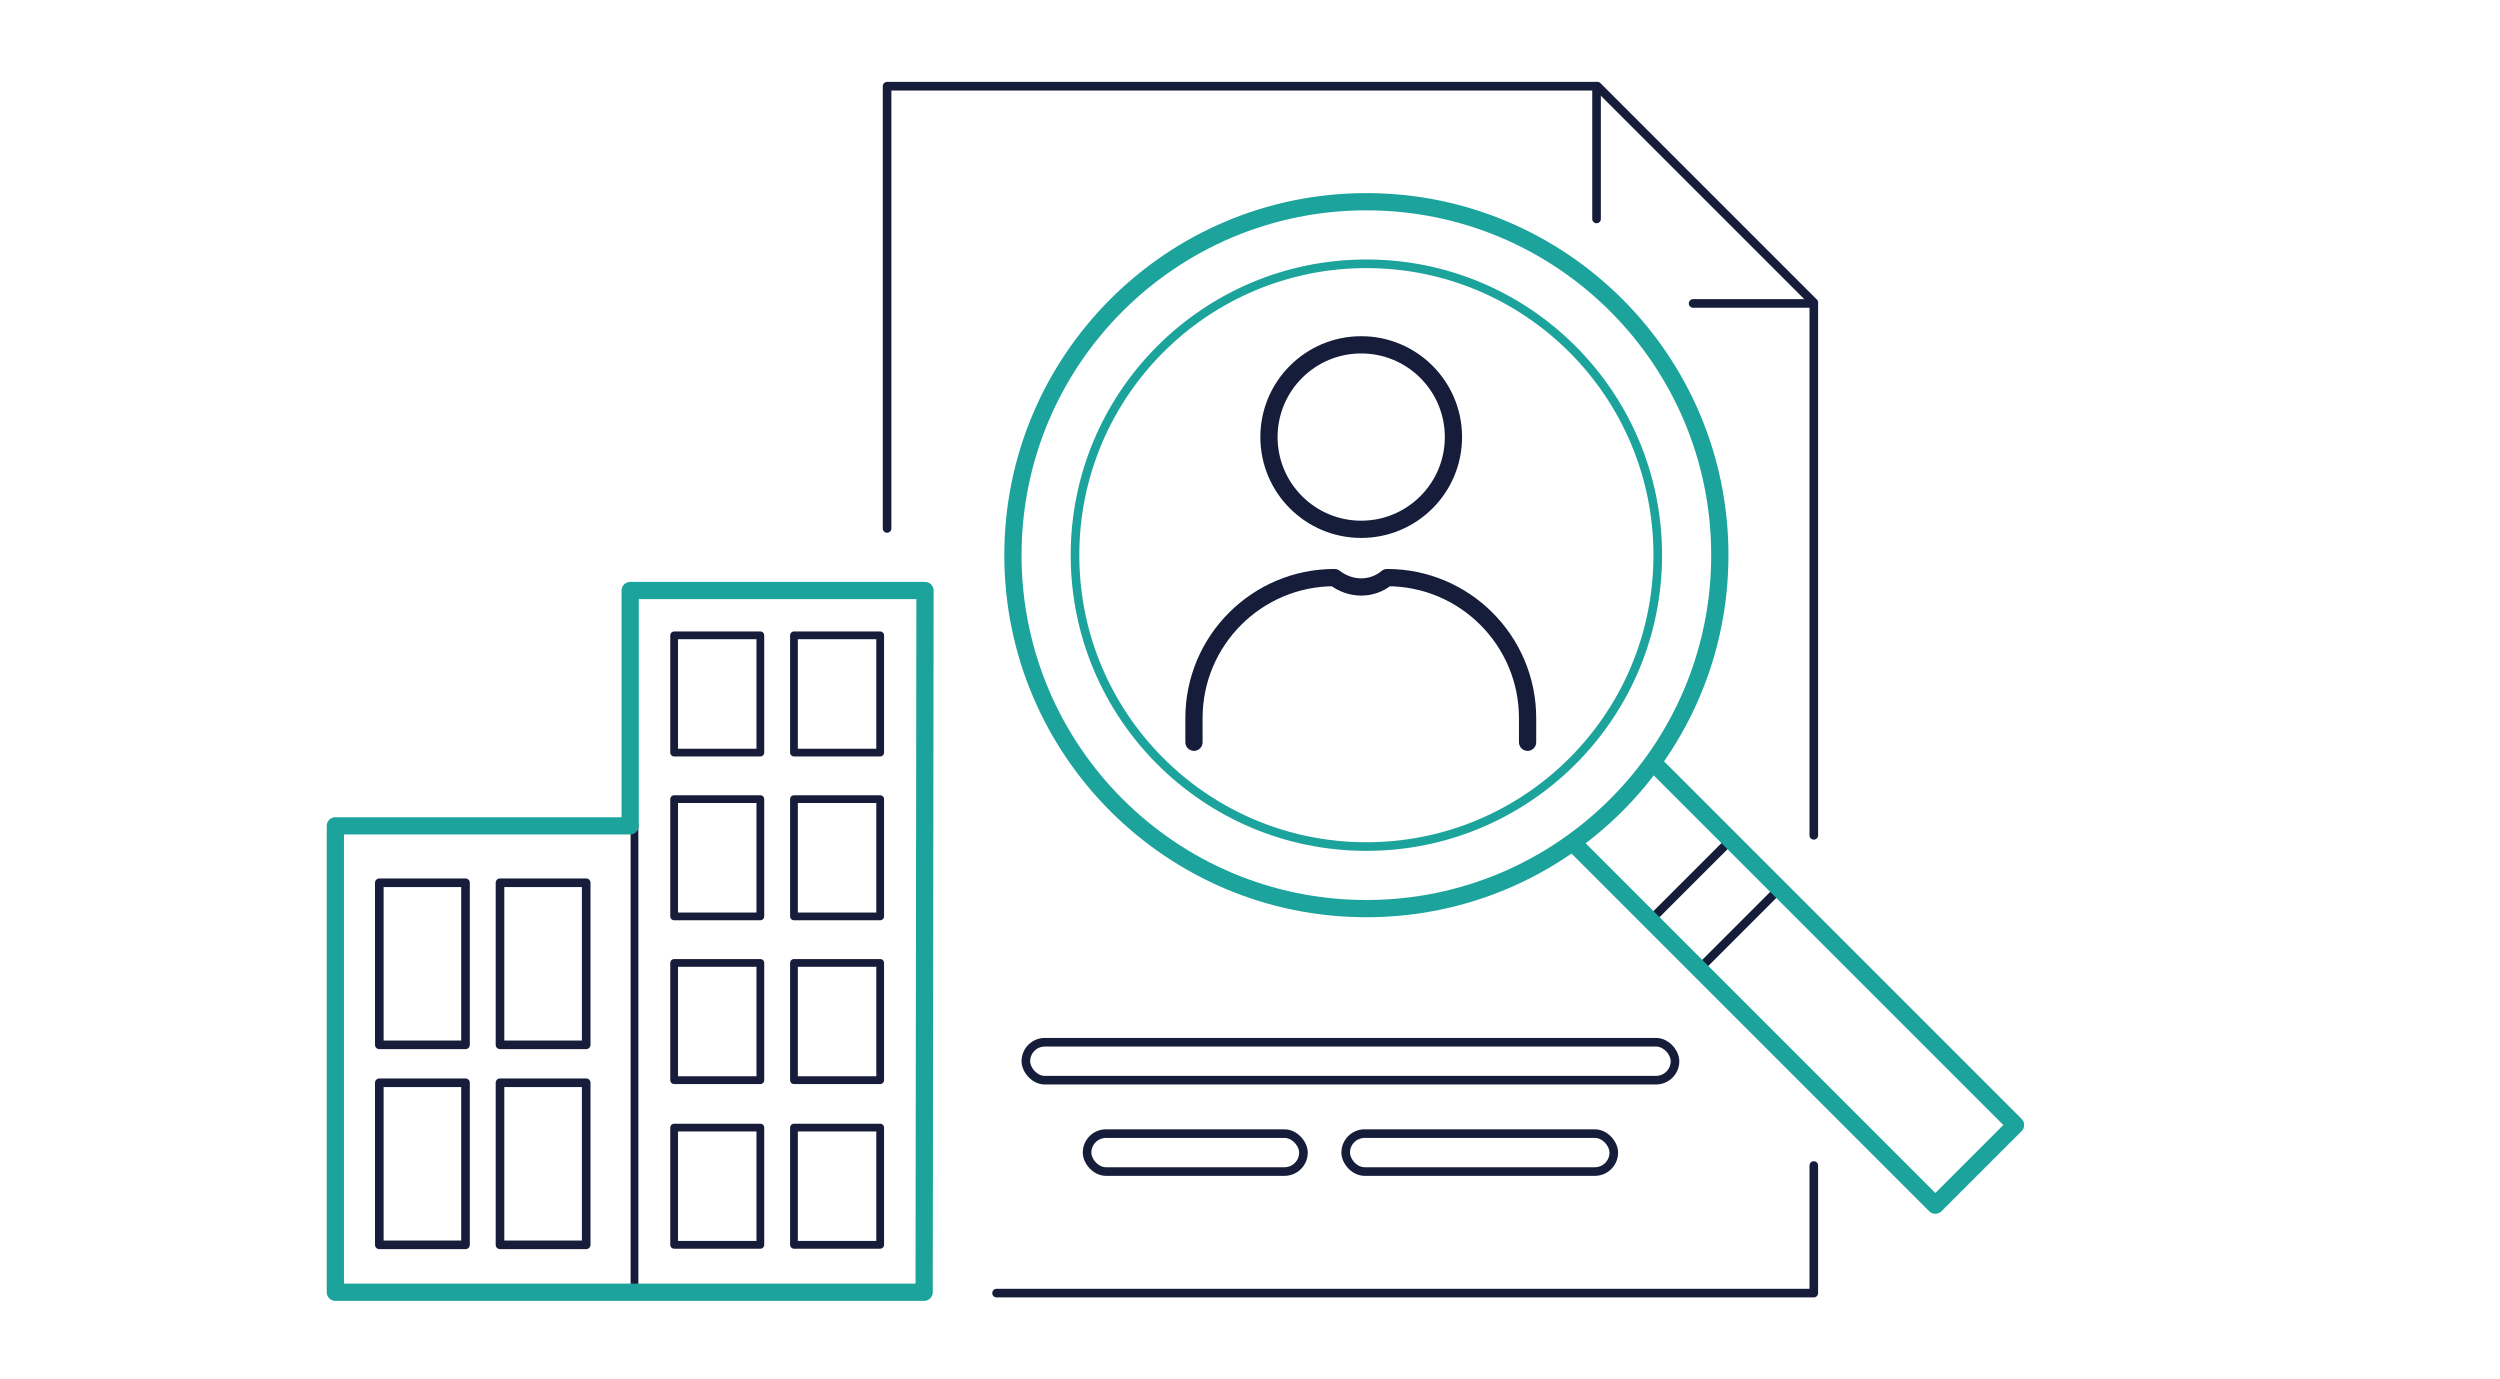 <?xml version="1.0" encoding="UTF-8"?>
<svg id="icons" xmlns="http://www.w3.org/2000/svg" width="290" height="160" version="1.1" viewBox="0 0 290 160">
  <!-- Generator: Adobe Illustrator 29.7.1, SVG Export Plug-In . SVG Version: 2.1.1 Build 8)  -->
  <defs>
    <style>
      .st0 {
        stroke-width: .9px;
      }

      .st0, .st1, .st2, .st3, .st4, .st5 {
        fill: none;
        stroke-linecap: round;
        stroke-linejoin: round;
      }

      .st0, .st4 {
        stroke: #171c3a;
      }

      .st1, .st2 {
        stroke: #151d3a;
      }

      .st2, .st5 {
        stroke-width: 2px;
      }

      .st3, .st5 {
        stroke: #1ba39c;
      }
    </style>
  </defs>
  <g>
    <rect class="st1" x="192.4" y="100.9" width="13.1" height="8" transform="translate(-15.9 171.4) rotate(-45)"/>
    <circle class="st5" cx="158.5" cy="64.4" r="41"/>
    <circle class="st3" cx="158.5" cy="64.4" r="33.8"/>
    <polyline class="st5" points="191.9 88.6 233.8 130.5 224.5 139.8 182.6 97.9"/>
  </g>
  <g>
    <polyline class="st1" points="102.9 61.3 102.9 10 185.3 10 210.4 35.1 210.4 96.9"/>
    <polyline class="st1" points="210.4 135.2 210.4 150 115.6 150"/>
    <g>
      <g>
        <rect class="st1" x="126.1" y="131.5" width="25.1" height="4.4" rx="2.2" ry="2.2"/>
        <rect class="st1" x="156.1" y="131.5" width="31.1" height="4.4" rx="2.2" ry="2.2"/>
      </g>
      <rect class="st1" x="119" y="120.9" width="75.3" height="4.4" rx="2.2" ry="2.2"/>
    </g>
    <line class="st1" x1="185.2" y1="25.4" x2="185.2" y2="10"/>
    <line class="st1" x1="210.4" y1="35.2" x2="196.4" y2="35.2"/>
  </g>
  <g>
    <circle class="st2" cx="157.9" cy="50.7" r="10.7"/>
    <path class="st2" d="M138.5,86.1v-2.8c0-9,7.3-16.3,16.3-16.3h0c1.8,1.4,4.3,1.5,6.1,0h0c9,0,16.3,7.3,16.3,16.3v2.8"/>
  </g>
  <g>
    <line class="st0" x1="73.6" y1="95.8" x2="73.6" y2="149.9"/>
    <polygon class="st5" points="107.3 68.5 73.1 68.5 73.1 95.8 38.9 95.8 38.9 149.9 107.2 149.9 107.3 68.5"/>
    <g>
      <rect class="st4" x="44" y="102.4" width="10" height="18.8"/>
      <rect class="st4" x="58" y="102.4" width="10" height="18.8"/>
      <rect class="st4" x="44" y="125.6" width="10" height="18.8"/>
      <rect class="st4" x="58" y="125.6" width="10" height="18.8"/>
    </g>
    <g>
      <rect class="st0" x="78.2" y="92.7" width="10" height="13.6"/>
      <rect class="st0" x="92.1" y="92.7" width="10" height="13.6"/>
      <rect class="st0" x="78.2" y="73.7" width="10" height="13.6"/>
      <rect class="st0" x="92.1" y="73.7" width="10" height="13.6"/>
      <rect class="st0" x="78.2" y="111.7" width="10" height="13.6"/>
      <rect class="st0" x="92.1" y="111.7" width="10" height="13.6"/>
      <rect class="st0" x="78.2" y="130.8" width="10" height="13.6"/>
      <rect class="st0" x="92.1" y="130.8" width="10" height="13.6"/>
    </g>
  </g>
</svg>